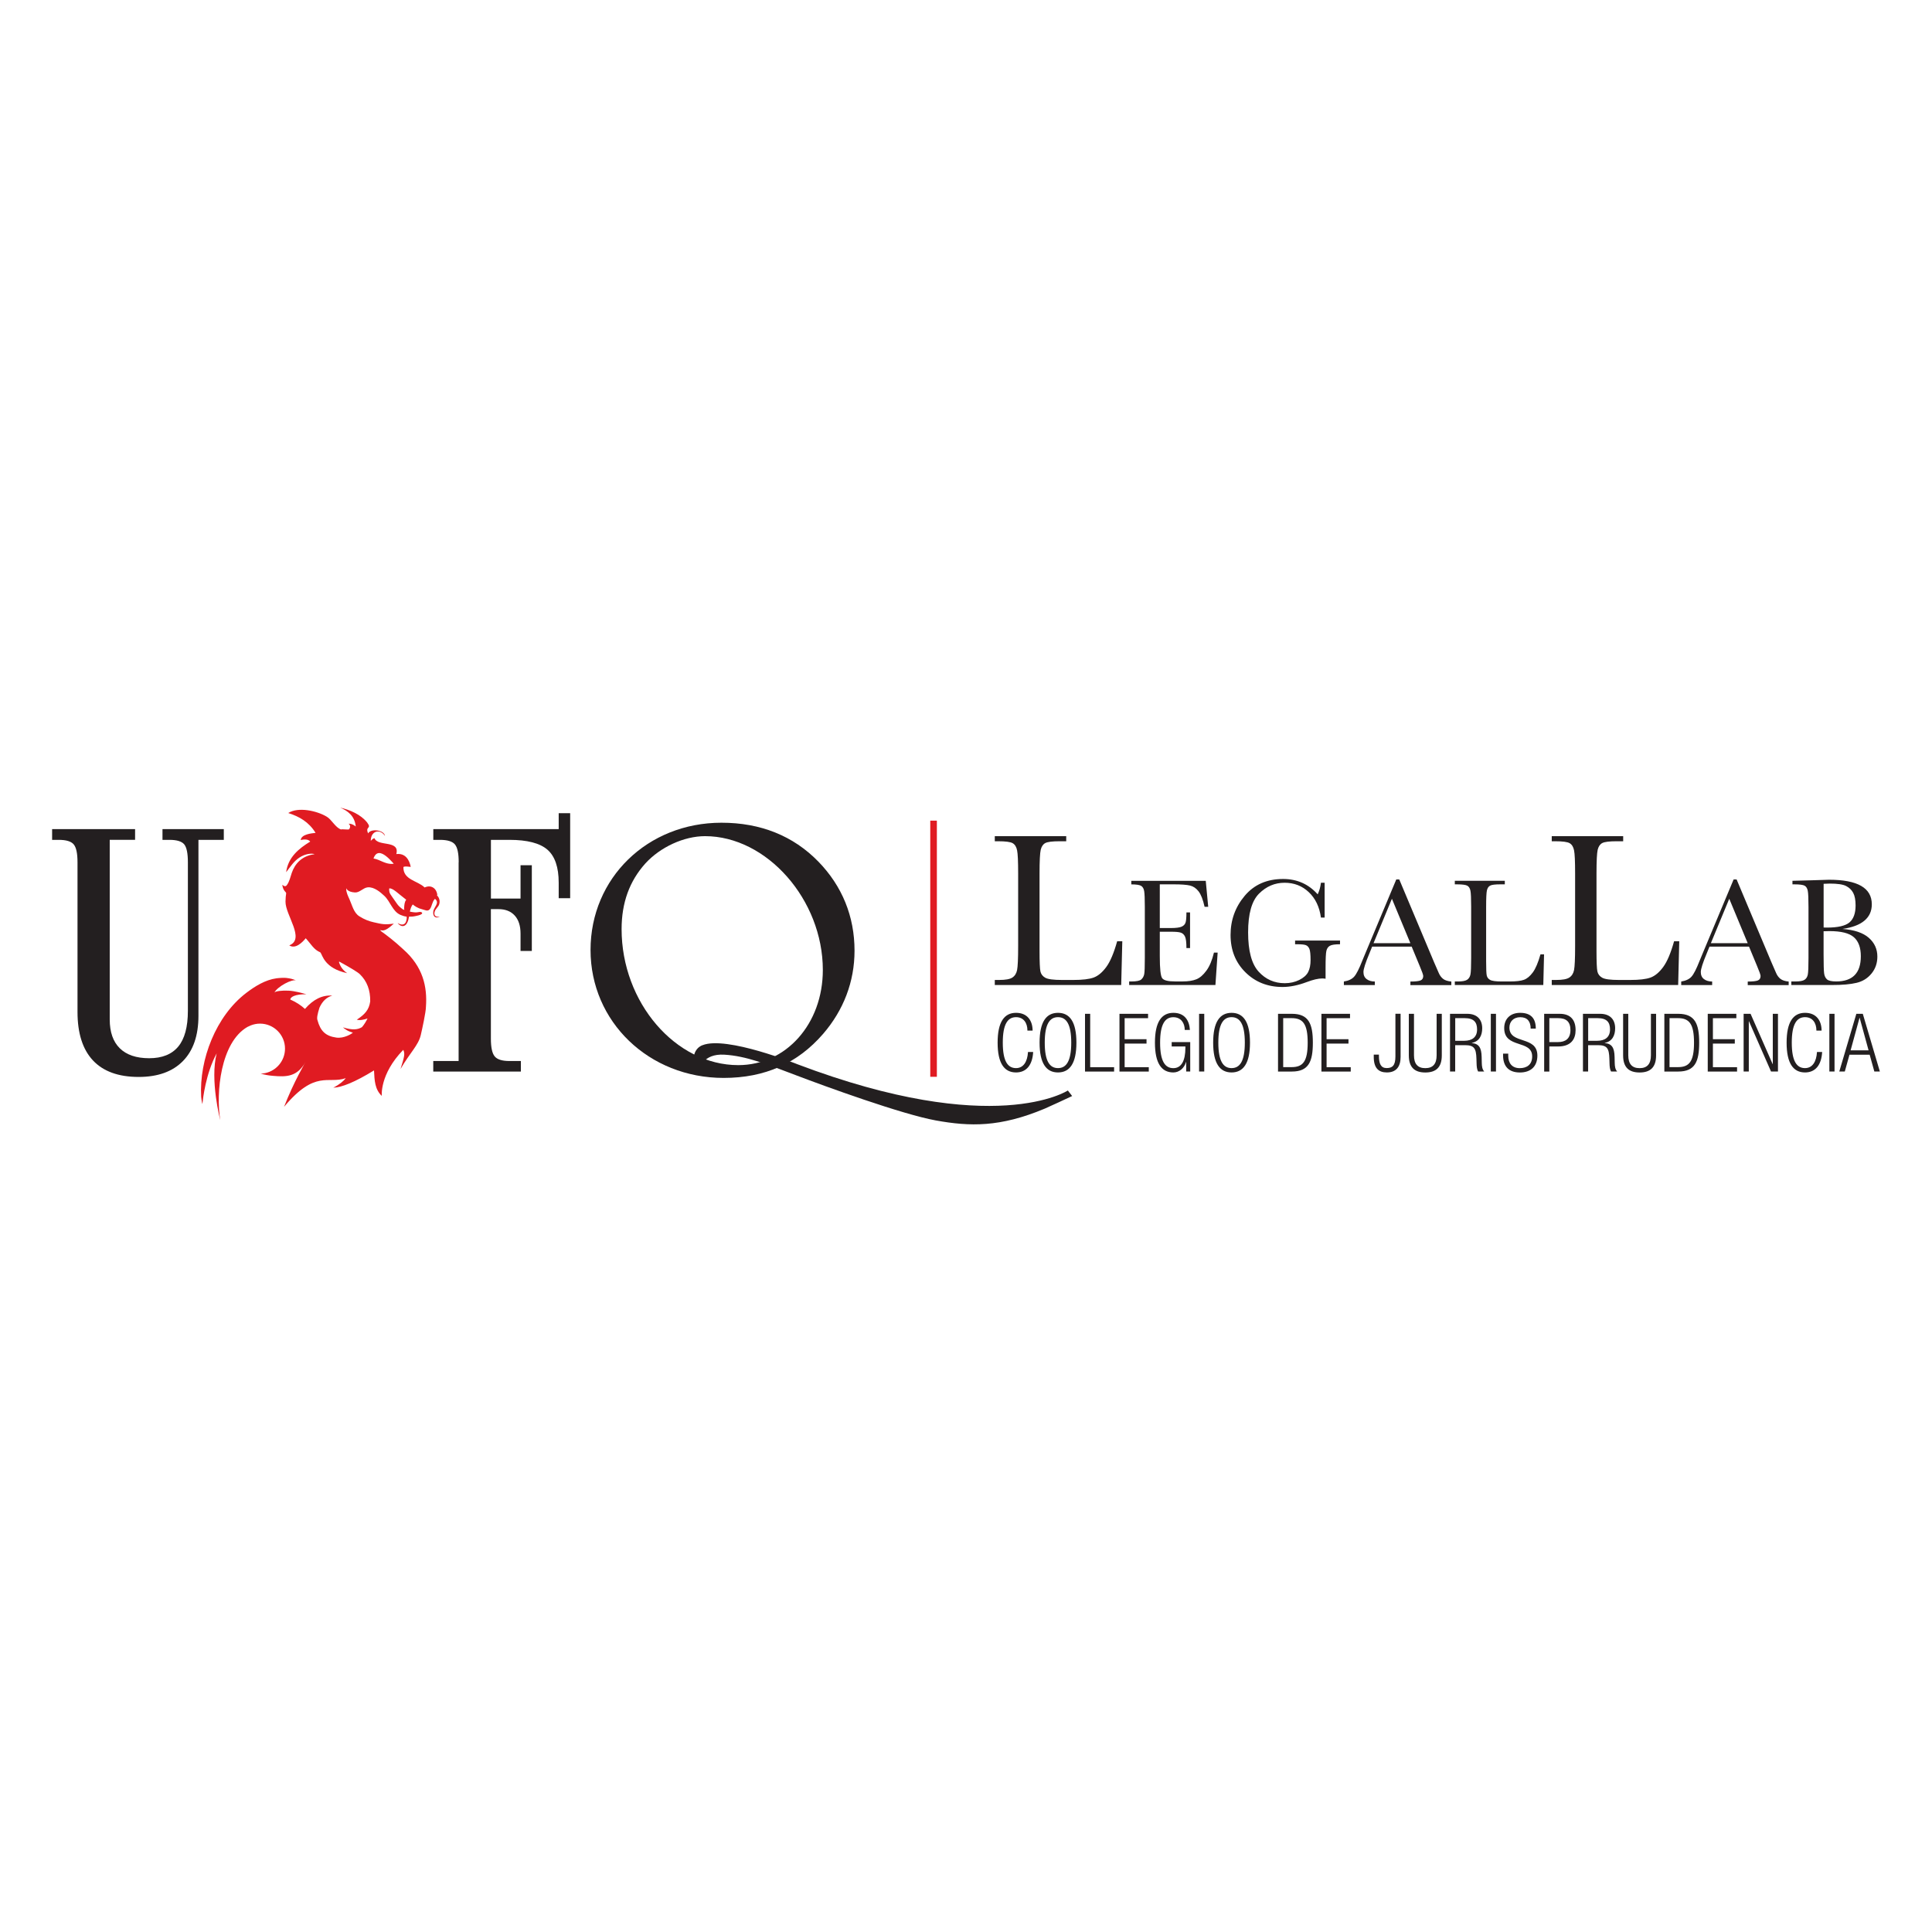 <svg xmlns="http://www.w3.org/2000/svg" xml:space="preserve" id="Capa_1" x="0" y="0" style="enable-background:new 0 0 512 512" version="1.1" viewBox="0 0 512 512"><style>.st0{fill:#e01b22}.st1{fill:#231f20}</style><path d="M246.53 217.48h1.75v67.88h-1.75z" class="st0"/><path d="M20.54 228.51c0-2.36-.33-3.93-1.01-4.74-.67-.8-1.99-1.2-3.95-1.2h-1.77v-2.85H35.8v2.85h-6.72v47.61c0 3.34.89 5.88 2.67 7.63 1.78 1.75 4.38 2.63 7.78 2.63 3.44 0 6-1.03 7.71-3.09 1.7-2.06 2.55-5.22 2.55-9.47v-39.37c0-2.39-.33-3.98-.98-4.76-.66-.78-1.95-1.18-3.88-1.18h-1.87v-2.85h16.25v2.85h-6.72v46.63c0 5.2-1.37 9.2-4.12 12-2.75 2.8-6.66 4.2-11.73 4.2-5.33 0-9.37-1.46-12.1-4.37-2.73-2.91-4.1-7.2-4.1-12.86v-39.66zM121.56 228.51c0-2.36-.33-3.93-1.01-4.74-.67-.8-1.99-1.2-3.95-1.2h-1.77v-2.85h33.23v-4.22h3.04v22.53h-3.04v-4.12c0-4.09-1-7-2.99-8.74-2-1.73-5.35-2.6-10.06-2.6h-4.91v15.56h7.85v-8.84h2.99v22.73h-2.99v-4.61c0-2.06-.52-3.66-1.55-4.79s-2.46-1.69-4.3-1.69h-2.01v34.31c0 2.32.33 3.89 1.01 4.71.67.82 1.97 1.23 3.9 1.23h3.04v2.8h-23.22v-2.8h6.72v-52.67z" class="st1"/><path d="M115.18 241.66c.19-.8.97-1.29 1.19-1.95.3-.87.07-1.82-.55-2.41 0 0 .03-.06.01-.11.02-.01.04-.02.06-.05-.21-1.73-1.64-2.75-3.36-1.95-1.85-1.83-5.73-1.98-5.62-5.43.52-.29 1.55-.01 1.94-.03-.36-1.83-1.4-3.69-3.82-3.39.99-3.82-4.96-1.89-5.78-4.21-.43.08-.68.41-.97.68l-.02-.1c.09-2.66 2.56-3.08 3.77-1.18-.22-1.59-3.78-2.05-4.47-.67-.86-1.96 1.06-1.13-.25-2.87-1.7-2.15-4.56-3.36-7.15-3.96 1.95.85 3.82 2.11 4.12 5-1.06-.87-1.89-.73-1.89-.73s.79.53.14 1.46c-.15.21-2.24-.13-2.09.08-1.57-.48-2.56-2.72-3.92-3.45-2.56-1.52-7.49-2.62-10.13-.93 2.9.92 5.46 2.36 7.24 5.26-1.13.13-3.74.35-3.94 1.89.79-.18 2.01-.29 2.52.42-2.99 1.83-5.86 4.13-6.38 8.12 1.15-1.5 2.05-2.92 3.51-3.88 1.55-1.03 3.33-1.2 4.04-.9-3.53.44-5.28 2.69-6.06 4.96-.37 1.1-.61 2.26-1.25 3.16-.6.93-1.3-.25-1.25.08.25 1.73 1.13 1.78 1.01 2.24-.07.26-.16 1.37-.17 2.11-.05 3.61 5.31 9.93 1 11.61 1.61 1.07 3.45-.76 4.36-1.88 1.44 1.56 2.12 3.02 3.91 3.76v.03c.54.63.99 4.16 7.08 5.46-1.1-.74-1.83-1.72-2.19-2.97l.1-.09c3.08 1.69 4.9 2.8 5.46 3.35 1.88 1.83 2.78 4.22 2.73 7.19-.31 2.23-1.41 3.44-3.55 4.85.82.23 1.88.01 2.84-.33-.39.8-.87 1.61-1.48 2.31-1.19.69-2.46.83-5.04.05 1.35 1.15 2.12 1.19 2.64 1.42-.29.26-2.33 1.58-4.39 1.29-2.88-.4-4.22-1.77-4.99-4.6-.22-.54-.01-1.65.53-3.34.78-1.72 1.91-2.78 3.39-3.18-2.63-.2-5.03.98-7.24 3.53-1.05-.97-2.34-1.81-3.9-2.5.07-.67 1.26-1.43 4.26-1.39-1.04-.32-3.08-.86-4.64-.95-1.76-.1-3.64.13-3.83.51.83-1.63 4.77-3.69 5.8-3.2-.85-.41-1.76-.59-2.66-.69-.51-.06-1.67-.02-2.58.1-2.94.4-5.69 2.1-8.02 3.88-8.02 6.12-12.47 17.64-11.94 27.48.02.3.13 1.13.23 1.59.05.23.09.37.12.29v.01-.02c.01-.03.01-.08.01-.15.11-1.12.84-7.8 3.75-13.18-1.83 7.09.95 17.68.95 17.68-1.19-7.23.07-20.58 7.2-24.69.26-.13.69-.32.92-.42.75-.29 1.56-.46 2.41-.46 3.66 0 6.63 2.97 6.63 6.62v.01c0 3.18-2.24 5.84-5.23 6.48-.39.08-.8.13-1.21.14.98.29 2.06.5 3.25.59 3.55.32 6.43.28 8.64-3.69 0 0-3.19 5.41-5.7 11.9 8.32-9.94 11.66-5.95 16.36-7.6-.54.72-1.61 1.65-3.31 2.53 2.21-.07 5.68-1.44 10.79-4.58.13 2.69.22 5.02 2.06 6.76 0 0-.61-5.73 5.69-12.21.49 1.04.32 1.72-.72 5.07 2.5-4.31 4.72-6.27 5.35-8.94.35-1.48 1.37-6.13 1.38-7.53.39-5.37-.81-10.64-5.99-15.22-2.36-2.23-4.76-4.01-5.95-4.85-.06-.09-.13-.19-.18-.28.84.27 1.58.16 3.61-1.7-2.47.34-3.11.14-5.38-.37-1.18-.27-2.34-.68-3.74-1.56-1.51-.93-1.92-2.95-2.65-4.56-.37-.81-.81-1.7-.84-2.61 0-.09.02-.23.01-.3 0 0 .18 1 2.28 1.14 1.27.08 2.18-1.24 3.4-1.36 1.75-.16 3.44 1.37 4.36 2.22 1.65 1.51 2.18 4.14 4.31 5.08.52.23 1.09.4 1.65.47.05.27.02.5-.03.78-.24 1.58-1.4 1.56-2.35.89.4.73 2.06 1.73 2.81-.76.09-.31.15-.61.21-.92.33.01.65.01.97-.02.3-.02 3.03-.45 2.42-1.07-.21-.22-.66-.15-.89-.1-.77.18-1.55 0-2.28-.13.13-.67.32-1.31.75-1.9.5.36.48.39 1 .69.48.27.99.47 1.52.59.7.16 1.48.7 2.05-.08.56-.79.57-1.91 1.27-2.63.02-.02.02-.05.03-.08 1.42 1.09-.31 2.23-.42 3.39-.18 1.88 1.22 1.7 1.7 1.32-.83.22-1.63-.1-1.35-1.23zm-13.63-13.23c-.83-.35-1.63-.77-2.57-.92.71-2.04 2.09-1.59 3.31-.64.32.25.63.52.91.8.48.47.89.94 1.15 1.23-.66.1-1.23.02-1.78-.12-.35-.1-.69-.21-1.02-.35zm5.61 12.71c-.45-.14-.41-.15-.81-.46-.53-.42-.85-.74-1.23-1.3-1.8-2.65-1.97-2.49-1.99-3.81-.01-.36.84.04 1.12.21.62.39 1.19.89 1.76 1.35.62.51 1.01.81 1.65 1.31-.42.48-.51 1.32-.55 2.03-.03.43-.02.16.05.67z" class="st0"/><path d="M216.9 228.36c6.28 6.47 9.56 14.49 9.56 23.58 0 8.21-2.9 15.75-8.31 22.03-6.77 7.83-15.46 11.69-26.38 11.69-19.81 0-35.27-14.88-35.27-33.91 0-19.03 15.07-33.72 34.69-33.72 10.35-.01 19.05 3.47 25.71 10.33zm-45.89.48c-4.16 4.64-6.28 10.34-6.28 17.39 0 19.42 14.3 36.04 30.92 36.04 12.66 0 22.41-10.92 22.41-25.22 0-18.65-14.88-35.46-31.21-35.46-5.6 0-11.88 2.9-15.84 7.25z" class="st1"/><path d="M284.13 290.46c-.46-.59-.69-.88-1.14-1.47 0 0-19.4 12.83-71.66-6.95 0 0-18.77-7.6-25.16-5.05 0 0-2.83.8-2.31 4.91.63.55.95.82 1.58 1.37 0 0 .79-4.1 6.5-3.77 5.71.32 11.4 2.55 19.03 5.46 7.63 2.91 28.01 10.33 37.04 11.97 9.03 1.63 16.98 1.84 28.81-3.11 2.94-1.32 4.41-1.99 7.31-3.36zM273.8 278.77c-.19 3.49-1.8 5.44-4.54 5.44-3.13 0-4.88-2.42-4.88-7.9s1.76-7.9 4.88-7.9c3.11 0 4.39 2.21 4.39 4.71h-1.37c0-2.08-1.05-3.56-3.02-3.56-2.18 0-3.51 1.8-3.51 6.75s1.33 6.75 3.51 6.75c1.93 0 3.02-1.65 3.17-4.28h1.37zM280.38 268.41c3.13 0 4.88 2.42 4.88 7.9s-1.76 7.9-4.88 7.9c-3.13 0-4.88-2.42-4.88-7.9s1.75-7.9 4.88-7.9zm0 14.65c2.18 0 3.51-1.8 3.51-6.75s-1.33-6.75-3.51-6.75c-2.18 0-3.51 1.8-3.51 6.75s1.33 6.75 3.51 6.75zM287.54 268.67h1.37v14.14h6.34v1.16h-7.71v-15.3zM296.67 268.67h7.58v1.16h-6.21v5.57h5.8v1.16h-5.8v6.25h6.4v1.16h-7.77v-15.3zM310.51 277.32v-1.16h4.91v7.8h-1.07v-2.53h-.04c-.47 1.69-1.84 2.78-3.36 2.78-3.13 0-4.88-2.42-4.88-7.9s1.76-7.9 4.88-7.9c2.91 0 4.22 1.91 4.39 4.54h-1.37c0-1.84-1.01-3.38-3.02-3.38-2.18 0-3.51 1.8-3.51 6.75s1.33 6.75 3.51 6.75c2.06 0 3.19-1.84 3.19-5.42v-.32h-3.63zM317.77 268.67h1.37v15.29h-1.37v-15.29zM326.38 268.41c3.13 0 4.88 2.42 4.88 7.9s-1.76 7.9-4.88 7.9c-3.13 0-4.88-2.42-4.88-7.9s1.76-7.9 4.88-7.9zm0 14.65c2.18 0 3.51-1.8 3.51-6.75s-1.33-6.75-3.51-6.75c-2.18 0-3.51 1.8-3.51 6.75s1.33 6.75 3.51 6.75zM338.69 268.67h3.68c4.45 0 5.55 2.66 5.55 7.65s-1.09 7.65-5.55 7.65h-3.68v-15.3zm1.37 14.13h2.23c3 0 4.26-1.5 4.26-6.47 0-5.01-1.26-6.51-4.26-6.51h-2.23v12.98zM350.19 268.67h7.58v1.16h-6.21v5.57h5.8v1.16h-5.8v6.25h6.4v1.16h-7.77v-15.3zM364.06 279.48h1.37v.36c0 2.08.54 3.21 2.04 3.21s2.33-.64 2.33-3.08v-11.31h1.37v11.46c0 2.63-1.22 4.09-3.64 4.09-2.18 0-3.47-1.14-3.47-4.11v-.62zM373.35 268.67h1.37v10.99c0 2.29.99 3.41 3 3.41s3-1.11 3-3.41v-10.99h1.37v11.01c0 3.21-1.56 4.54-4.37 4.54s-4.37-1.33-4.37-4.54v-11.01zM384.28 268.67h4.56c2.55 0 3.96 1.46 3.96 3.83 0 1.84-.73 3.49-2.76 3.88v.04c1.91.17 2.55 1.26 2.61 3.62l.04 1.67c.02.84.11 1.65.64 2.25h-1.61c-.32-.54-.39-1.33-.41-2.14l-.04-1.28c-.09-2.7-.58-3.56-3.04-3.56h-2.59v6.98h-1.37v-15.29zm1.37 7.15h2.36c2.16 0 3.43-.99 3.43-3 0-1.86-.79-3-3.28-3h-2.51v6zM395.08 268.67h1.37v15.29h-1.37v-15.29zM405.64 272.59c0-1.89-.88-3.02-2.74-3.02s-2.89 1.22-2.89 2.74c0 4.56 7.41 2.06 7.41 7.43 0 2.96-1.84 4.48-4.63 4.48-2.87 0-4.46-1.54-4.46-4.54v-.45h1.37v.58c0 1.95 1.03 3.26 3.04 3.26 1.93 0 3.3-.96 3.3-3.11 0-4.54-7.41-1.95-7.41-7.5 0-2.4 1.56-4.05 4.22-4.05 2.85 0 4.15 1.46 4.15 4.18h-1.36zM409.22 268.67h4.13c2.96 0 4.2 1.74 4.2 4.33 0 2.36-1.18 4.33-4.67 4.33h-2.29v6.64h-1.37v-15.3zm1.37 7.49h2.33c1.82 0 3.26-.81 3.26-3.17 0-2.29-1.16-3.17-3.26-3.17h-2.33v6.34zM419.51 268.67h4.56c2.55 0 3.96 1.46 3.96 3.83 0 1.84-.73 3.49-2.76 3.88v.04c1.91.17 2.55 1.26 2.61 3.62l.04 1.67c.02.84.11 1.65.64 2.25h-1.61c-.32-.54-.39-1.33-.41-2.14l-.04-1.28c-.09-2.7-.58-3.56-3.04-3.56h-2.59v6.98h-1.37v-15.29zm1.37 7.15h2.36c2.16 0 3.43-.99 3.43-3 0-1.86-.79-3-3.28-3h-2.51v6zM430.14 268.67h1.37v10.99c0 2.29.99 3.41 3 3.41s3-1.11 3-3.41v-10.99h1.37v11.01c0 3.21-1.56 4.54-4.37 4.54s-4.37-1.33-4.37-4.54v-11.01zM441.07 268.67h3.68c4.45 0 5.55 2.66 5.55 7.65s-1.09 7.65-5.55 7.65h-3.68v-15.3zm1.37 14.13h2.23c3 0 4.26-1.5 4.26-6.47 0-5.01-1.26-6.51-4.26-6.51h-2.23v12.98zM452.57 268.67h7.58v1.16h-6.21v5.57h5.8v1.16h-5.8v6.25h6.4v1.16h-7.77v-15.3zM462.08 268.67h1.84l5.85 13.32h.04v-13.32h1.37v15.29h-1.84l-5.85-13.32h-.04v13.32h-1.37v-15.29zM482.89 278.77c-.19 3.49-1.8 5.44-4.54 5.44-3.13 0-4.88-2.42-4.88-7.9s1.76-7.9 4.88-7.9c3.11 0 4.39 2.21 4.39 4.71h-1.37c0-2.08-1.05-3.56-3.02-3.56-2.18 0-3.51 1.8-3.51 6.75s1.33 6.75 3.51 6.75c1.93 0 3.02-1.65 3.17-4.28h1.37zM484.8 268.67h1.37v15.29h-1.37v-15.29zM491.95 268.67h1.71l4.52 15.29h-1.46l-1.24-4.45h-5.35l-1.24 4.45h-1.46l4.52-15.29zm3.24 9.68-2.36-8.61h-.04l-2.36 8.61h4.76zM297.42 249.44l-.29 11.6h-33.5v-1.34h1.16c1.69 0 2.85-.21 3.5-.64.65-.43 1.07-1.09 1.25-1.99.18-.9.28-3 .28-6.3v-19.34c0-3.14-.09-5.17-.28-6.08-.18-.91-.57-1.54-1.16-1.89-.59-.35-1.89-.52-3.88-.52h-.87v-1.34h18.93v1.34h-1.74c-1.94 0-3.21.16-3.81.48-.6.32-1 .92-1.21 1.79-.2.87-.31 2.95-.31 6.22v20.65c0 2.85.08 4.63.23 5.35.16.72.58 1.28 1.27 1.67.69.4 2.17.6 4.44.6h3c2.42 0 4.22-.21 5.4-.64 1.17-.43 2.29-1.36 3.34-2.79 1.06-1.44 2.02-3.71 2.89-6.83h1.36zM321.71 252.45h.98l-.59 8.59h-22.86v-.94h.57c1.37 0 2.26-.18 2.66-.55.4-.37.65-.83.76-1.39.11-.56.16-2 .16-4.31v-13.54c0-2.1-.06-3.49-.17-4.15-.11-.66-.38-1.13-.79-1.39-.41-.26-1.29-.4-2.62-.4v-.94h19.73l.65 6.88h-.96c-.43-1.93-.97-3.29-1.6-4.1-.63-.81-1.38-1.32-2.25-1.53-.87-.21-2.27-.32-4.19-.32h-3.83v11.58h2.93c1.34 0 2.28-.12 2.82-.35.54-.23.89-.58 1.06-1.05.17-.47.25-1.38.25-2.74h.96v9.45h-.96c0-1.53-.13-2.56-.39-3.08s-.63-.86-1.13-1.02c-.5-.16-1.33-.23-2.51-.23h-3.03v6.54c0 3.27.21 5.19.63 5.77.42.58 1.55.86 3.4.86h2.06c1.45 0 2.65-.19 3.58-.56.94-.37 1.83-1.14 2.68-2.3.84-1.14 1.51-2.74 2-4.78zM343.21 249.26h11.91v.98c-1.32 0-2.21.13-2.68.4-.47.26-.78.71-.93 1.32-.15.62-.22 2.11-.22 4.49v2.93c-.33-.05-.62-.08-.88-.08-1.05 0-2.42.32-4.11.96-2.31.87-4.45 1.3-6.41 1.3-3.95 0-7.23-1.3-9.85-3.9-2.62-2.6-3.93-5.89-3.93-9.88 0-3.95 1.25-7.41 3.75-10.38 2.5-2.97 5.89-4.46 10.18-4.46 3.69 0 6.75 1.36 9.16 4.07.45-.95.73-1.97.86-3.07h.98v9.22h-.98c-.39-2.84-1.47-5.08-3.23-6.74-1.76-1.66-3.89-2.48-6.4-2.48-2.59 0-4.85.96-6.78 2.89-1.93 1.93-2.89 5.35-2.89 10.26 0 4.9.93 8.37 2.79 10.41 1.86 2.04 4.17 3.06 6.92 3.06 1.41 0 2.69-.29 3.85-.86 1.15-.58 1.94-1.28 2.36-2.11.42-.83.63-1.87.63-3.14 0-1.48-.1-2.47-.3-2.96-.2-.49-.5-.83-.91-1-.41-.17-1.15-.25-2.24-.25h-.65v-.98zM374.11 250.87h-10.48l-.71 1.75c-1.06 2.54-1.59 4.19-1.59 4.97 0 .83.28 1.46.84 1.88.56.43 1.29.64 2.17.64v.94h-8.2v-.94c1.22-.19 2.13-.62 2.73-1.29.6-.67 1.32-2.09 2.16-4.24.07-.2.39-.99.98-2.36l8.02-19.16h.79l9.22 21.93 1.26 2.89c.28.65.67 1.16 1.15 1.54.48.37 1.2.61 2.17.7v.94h-10.85v-.94c1.33 0 2.23-.1 2.7-.3.47-.2.7-.59.7-1.17 0-.3-.31-1.19-.94-2.67l-2.12-5.11zm-.35-.92-4.89-11.77-4.87 11.77h9.76zM409.19 252.92l-.2 8.12h-23.45v-.94h.81c1.18 0 2-.15 2.45-.45.45-.3.75-.76.88-1.39.13-.63.19-2.1.19-4.41v-13.54c0-2.2-.06-3.62-.19-4.26-.13-.64-.4-1.08-.81-1.32-.41-.24-1.32-.37-2.72-.37h-.61v-.94h13.25v.94h-1.22c-1.36 0-2.25.11-2.67.34-.42.22-.7.64-.85 1.25-.14.61-.21 2.06-.21 4.36v14.45c0 2 .05 3.24.16 3.75.11.5.4.89.89 1.17.48.28 1.52.42 3.1.42h2.1c1.7 0 2.96-.15 3.78-.45.82-.3 1.6-.95 2.34-1.95.74-1 1.41-2.6 2.03-4.78h.95zM445.02 249.44l-.29 11.6h-33.5v-1.34h1.16c1.69 0 2.85-.21 3.5-.64.65-.43 1.07-1.09 1.25-1.99.18-.9.28-3 .28-6.3v-19.34c0-3.14-.09-5.17-.28-6.08-.18-.91-.57-1.54-1.16-1.89-.59-.35-1.89-.52-3.88-.52h-.87v-1.34h18.93v1.34h-1.74c-1.94 0-3.21.16-3.81.48-.6.32-1 .92-1.21 1.79-.2.87-.31 2.95-.31 6.22v20.65c0 2.85.08 4.63.23 5.35.16.72.58 1.28 1.27 1.67.69.4 2.17.6 4.44.6h2.99c2.42 0 4.22-.21 5.4-.64 1.17-.43 2.29-1.36 3.34-2.79 1.06-1.44 2.02-3.71 2.89-6.83h1.37zM463.51 250.87h-10.48l-.71 1.75c-1.06 2.54-1.59 4.19-1.59 4.97 0 .83.28 1.46.84 1.88.56.43 1.29.64 2.17.64v.94h-8.2v-.94c1.22-.19 2.13-.62 2.73-1.29.6-.67 1.32-2.09 2.16-4.24.07-.2.39-.99.98-2.36l8.02-19.16h.79l9.22 21.93 1.26 2.89c.28.65.67 1.16 1.15 1.54.48.37 1.2.61 2.17.7v.94h-10.85v-.94c1.33 0 2.23-.1 2.7-.3.47-.2.7-.59.7-1.17 0-.3-.31-1.19-.94-2.67l-2.12-5.11zm-.35-.92-4.89-11.77-4.87 11.77h9.76zM488.26 246.18c3.13.23 5.46 1.01 6.98 2.34 1.52 1.33 2.28 2.99 2.28 4.99 0 1.74-.52 3.23-1.55 4.49-1.03 1.26-2.35 2.08-3.96 2.46-1.61.39-3.76.58-6.46.58h-10.83v-.94h1.06c1.18 0 2-.15 2.45-.45.45-.3.74-.76.86-1.39.12-.63.18-2.1.18-4.41v-13.44c0-2.24-.06-3.69-.19-4.34-.13-.65-.4-1.1-.81-1.34-.41-.24-1.32-.37-2.72-.37h-.53v-.94l4.54-.12 5.17-.16c7.55 0 11.32 2.17 11.32 6.51 0 1.79-.65 3.23-1.94 4.32-1.29 1.1-3.24 1.83-5.85 2.21zm-4.99-.38c.34.01.62.02.86.02 2.93 0 4.93-.46 6.01-1.38 1.07-.92 1.61-2.42 1.61-4.48 0-1.44-.21-2.55-.63-3.34-.42-.79-1.05-1.39-1.89-1.82-.84-.43-2.28-.64-4.32-.64-.53 0-1.07.02-1.63.06v11.58zm0 .99v6.15c0 2.62.05 4.28.14 4.99.09.71.35 1.24.76 1.61.41.37 1.23.55 2.45.55 2.17 0 3.8-.56 4.89-1.67 1.09-1.11 1.63-2.78 1.63-5.01 0-2.28-.61-3.96-1.84-5.04s-3.39-1.62-6.48-1.62c-.49 0-1 .02-1.55.04z" class="st1"/></svg>